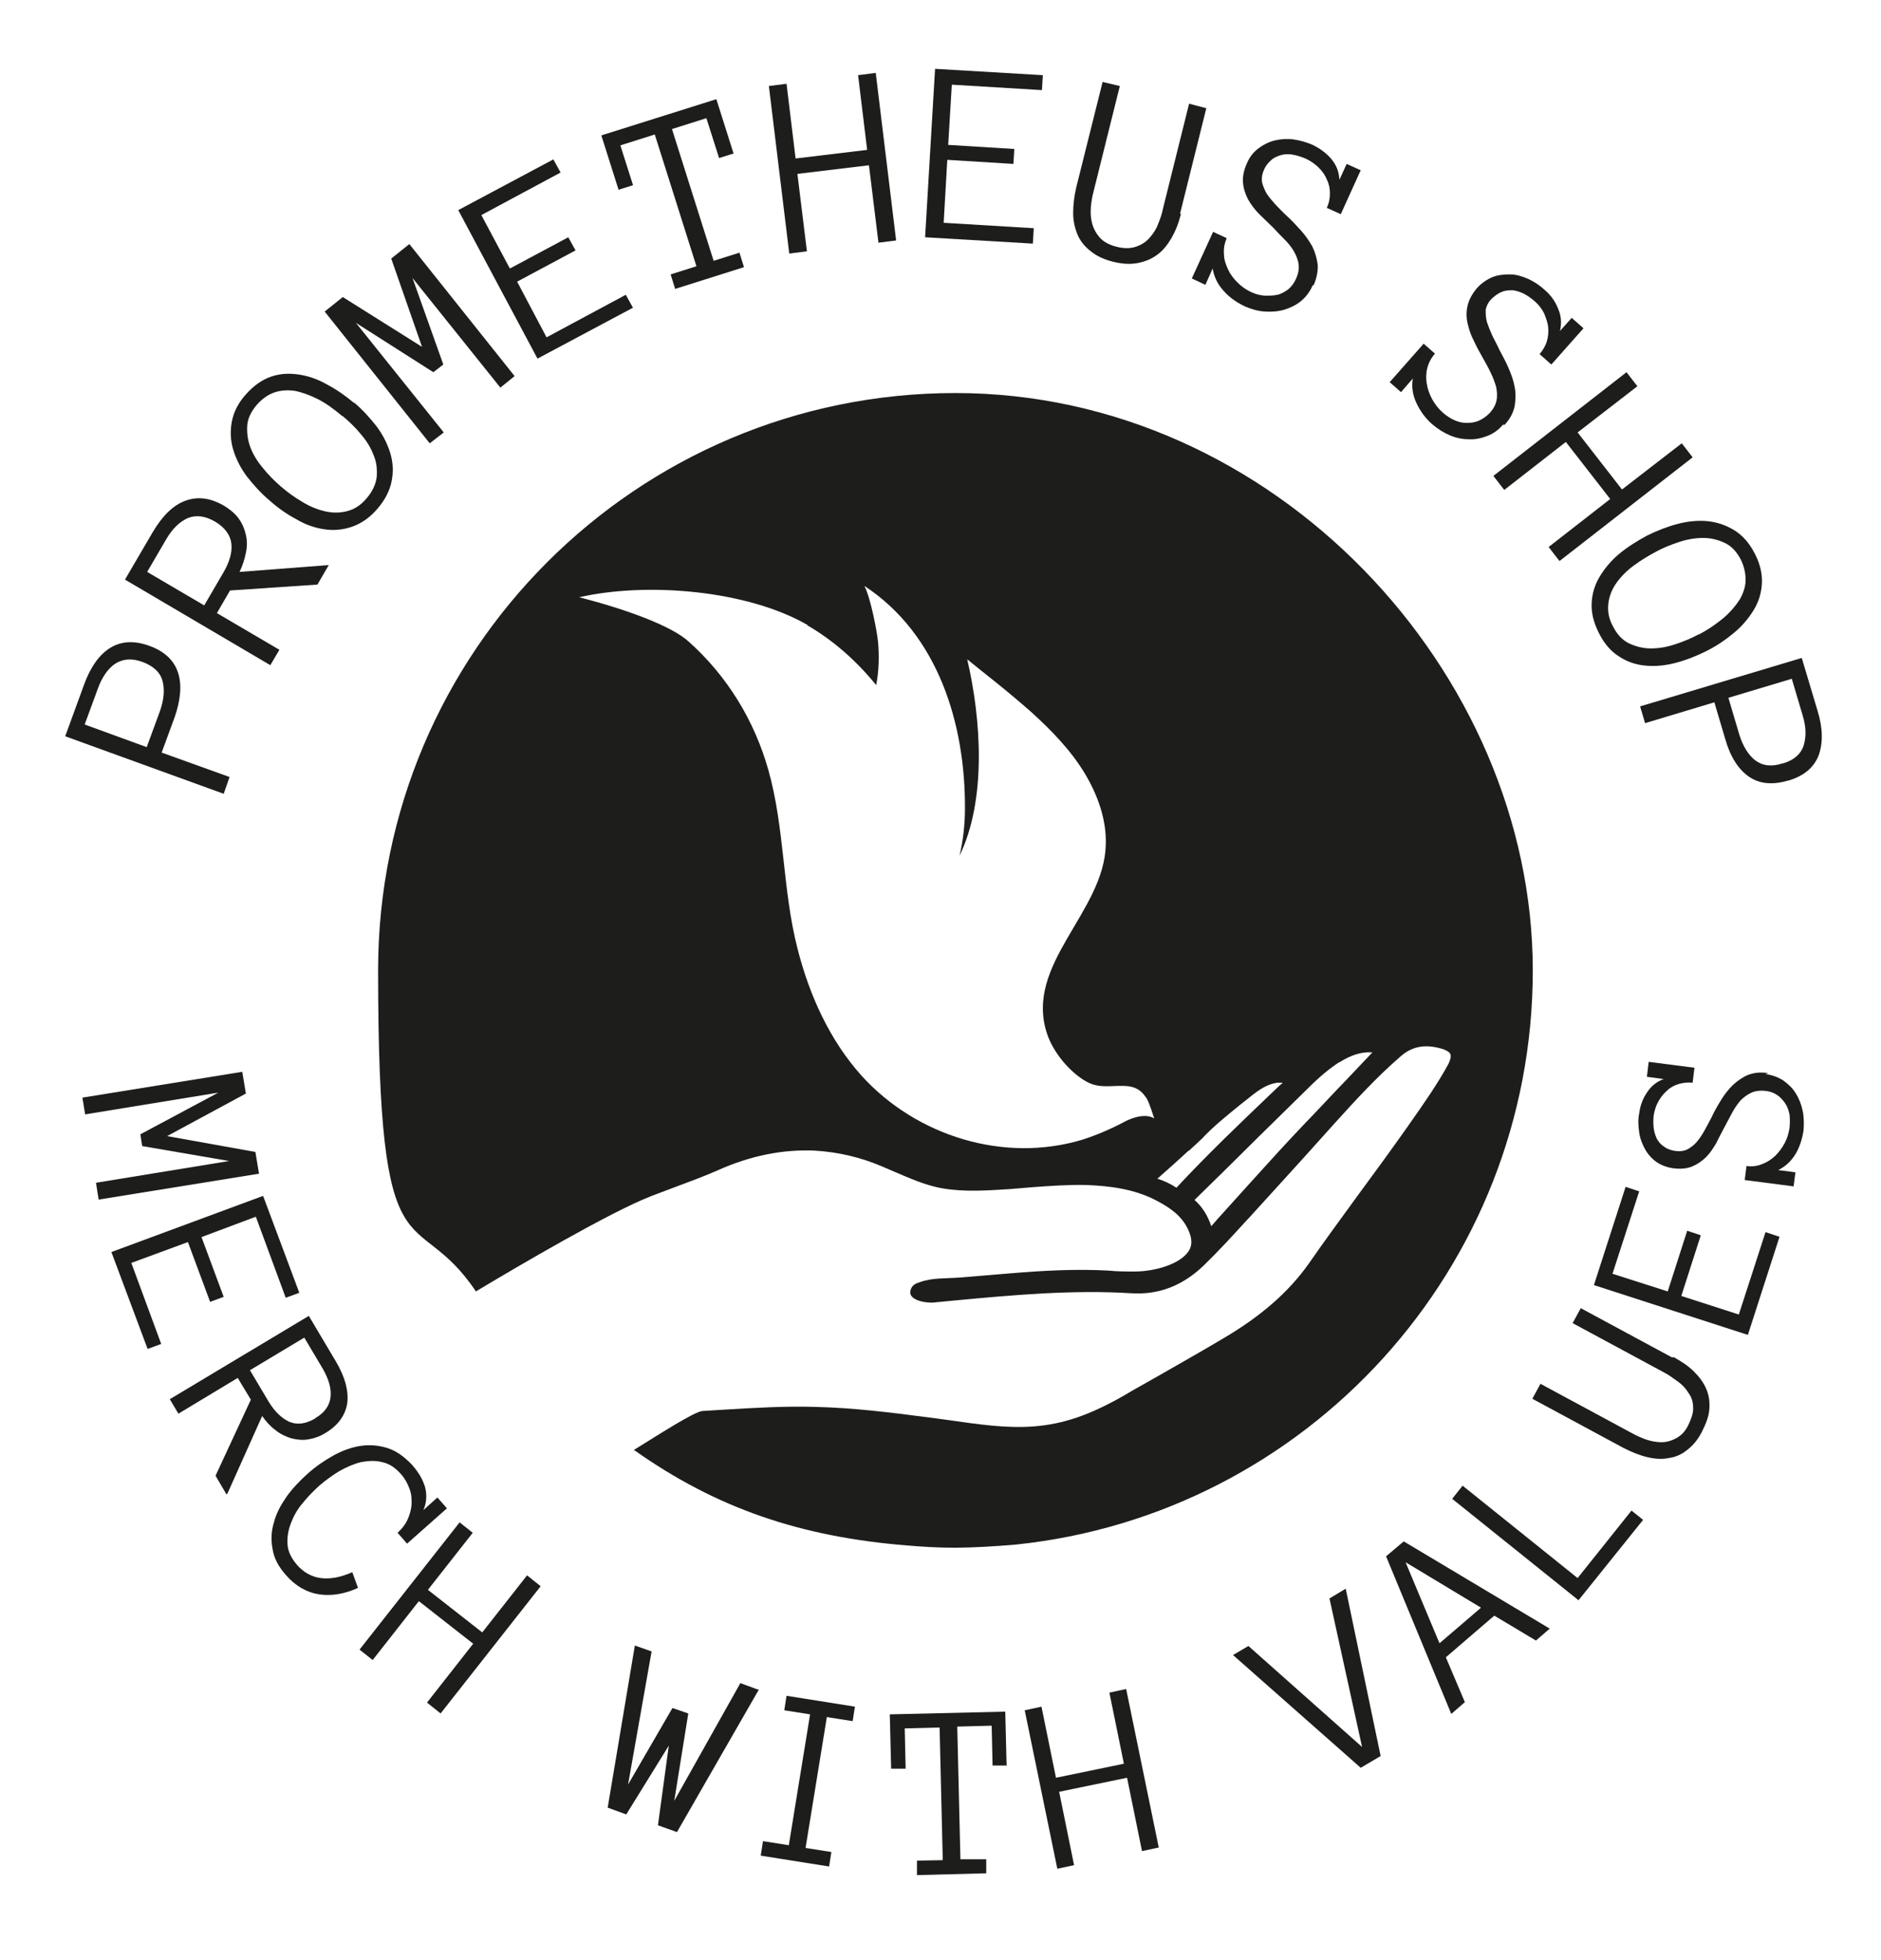 <?xml version="1.0" encoding="UTF-8"?>
<svg id="_Слой_1" data-name="Слой 1" xmlns="http://www.w3.org/2000/svg" version="1.1" viewBox="0 0 415.4 432.8">
  <defs>
    <style>
      .cls-1 {
        fill: #1d1d1b;
        stroke-width: 0px;
      }
    </style>
  </defs>
  <g>
    <path class="cls-1" d="M21.8,265l-.6-3.8,29.4-4.8-19.2-3.3-.4-2.6,17.2-9.2-29.4,4.8-.6-3.7,35.3-5.7.8,4.8-17.4,9.4,19.5,3.5.8,4.8-35.3,5.7Z"/>
    <path class="cls-1" d="M32.6,297.9l-8-21.4,33.5-12.4,8,21.4-3,1.1-6.6-17.9-12,4.5,4.9,13.2-3,1.1-4.9-13.2-12.5,4.6,6.6,17.9-3,1.1Z"/>
    <path class="cls-1" d="M50,330l-2.4-4.1,7.8-16.8-2.9-4.8-13.1,7.9-1.9-3.2,30.7-18.4,6,10.1c2,3.4,2.8,6.4,2.5,9.1-.4,2.7-2,5-4.9,6.7-1.3.8-2.6,1.2-3.9,1.4-1.3.2-2.5,0-3.7-.3-1.2-.4-2.3-.9-3.4-1.8-1.1-.8-2.1-1.9-2.9-3.1l-7.7,17.2ZM69.6,313.2c2.1-1.2,3.2-2.8,3.4-4.7.2-1.9-.4-3.9-1.7-6.2l-4.1-6.9-12,7.2,4.1,6.9c1.4,2.3,2.9,3.7,4.6,4.5,1.7.7,3.6.5,5.8-.8Z"/>
    <path class="cls-1" d="M79,350.7c-2.9,1.3-5.7,1.8-8.5,1.4-2.7-.4-5.2-1.8-7.3-4.2-1.7-1.9-2.7-3.8-3-5.8-.4-2-.3-4,.3-5.9.5-2,1.5-3.8,2.8-5.7,1.3-1.8,2.9-3.5,4.7-5.1,1.8-1.6,3.7-2.9,5.7-4,2-1.1,4-1.8,6-2.1,2-.3,4-.1,5.9.5,1.9.6,3.7,1.9,5.4,3.7,1.5,1.7,2.4,3.3,2.9,5,.4,1.7.3,3.4-.4,5l3.1-2.8,2.1,2.4-8.8,7.8-2.1-2.4c.9-.8,1.7-1.8,2.2-2.9.5-1.1.8-2.2.9-3.4,0-1.2,0-2.3-.5-3.5-.4-1.1-1-2.2-1.8-3.1-1.3-1.5-2.7-2.4-4.2-2.7-1.5-.4-3.1-.3-4.7,0-1.6.4-3.2,1.1-4.8,2-1.6,1-3,2-4.4,3.2-1.3,1.2-2.6,2.5-3.7,3.9-1.2,1.4-2,2.9-2.6,4.5s-.8,3.1-.7,4.6c.1,1.6.9,3.1,2.1,4.5,2.9,3.3,7,3.9,12.2,1.6l1.2,3.3Z"/>
    <path class="cls-1" d="M97.3,378.4l-3-2.4,10.2-13-12-9.4-10.2,13-2.9-2.3,22.1-28.1,2.9,2.3-9.9,12.6,12,9.4,9.9-12.6,3,2.4-22.1,28.1Z"/>
    <path class="cls-1" d="M167.6,373.1l-18.1,31.5-4.2-1.5,2.4-17.6-9.4,15.2-4.1-1.5,6-35.8,3.7,1.3-5.2,29.4,9.8-16.9,3.5,1.2-3.1,19.3,14.6-26,3.8,1.4Z"/>
    <path class="cls-1" d="M183.1,412.2l-15.1-2.4.5-3.2,5.7.9,4.7-28.9-5.7-.9.5-3.2,15.1,2.4-.5,3.2-5.7-.9-4.7,28.9,5.7.9-.5,3.2Z"/>
    <path class="cls-1" d="M222.4,389.9h-3.2c0,0-.2-8.8-.2-8.8l-7.6.2.7,29.3h5.7c0-.1,0,3.1,0,3.1l-15.3.4v-3.2c0,0,5.7-.1,5.7-.1l-.7-29.3-7.7.2.2,8.9h-3.2c0,0-.3-12-.3-12l25.5-.6.3,12.1Z"/>
    <path class="cls-1" d="M255.9,408l-3.7.8-3.3-16.2-15,3.1,3.3,16.2-3.7.8-7.2-35,3.7-.8,3.2,15.7,15-3.1-3.2-15.7,3.7-.8,7.2,35Z"/>
    <path class="cls-1" d="M297.2,350.9l7.7,36.9-4.4,2.6-28.2-24.9,3.4-2,25.1,22.3-7.2-32.8,3.5-2.1Z"/>
    <path class="cls-1" d="M342.2,359.7l-3,2.6-9.2-5.5-10.7,9.2,4.2,9.9-3,2.6-14.4-34.8,3.9-3.3,32.3,19.3ZM327,355l-16.6-10,7.5,17.9,9.1-7.8Z"/>
    <path class="cls-1" d="M362.9,335.6l-14.3,17.8-27.9-22.4,2.3-2.9,25.4,20.4,11.9-14.9,2.5,2Z"/>
    <path class="cls-1" d="M369.6,299.7c1.8,1,3.3,2,4.5,3.2,1.2,1.2,2.1,2.4,2.7,3.8.6,1.4.8,2.8.7,4.4-.1,1.6-.7,3.2-1.6,5-.9,1.8-2,3.1-3.3,4.1-1.2,1-2.6,1.6-4.1,1.8-1.5.3-3,.2-4.7-.2-1.7-.4-3.4-1.1-5.2-2l-20.2-10.9,1.8-3.3,20.2,10.9c.9.5,2,1,3.1,1.4,1.2.4,2.3.6,3.4.6,1.1,0,2.2-.3,3.3-.9s2-1.5,2.7-3,1.1-2.7,1-3.9c0-1.2-.4-2.3-1.1-3.2-.6-1-1.4-1.8-2.4-2.5-1-.7-1.9-1.4-2.9-1.9l-20.2-10.9,1.8-3.3,20.2,10.9Z"/>
    <path class="cls-1" d="M393,273.1l-7,21.7-34-11,7-21.7,3,1-5.9,18.2,12.2,3.9,4.3-13.4,3,1-4.3,13.4,12.7,4.1,5.9-18.2,3,1Z"/>
    <path class="cls-1" d="M389.9,237.2c1.5.2,2.8.7,3.9,1.4,1.1.8,2.1,1.7,2.8,2.9.7,1.1,1.2,2.4,1.5,3.8.3,1.4.3,2.8.2,4.3-.3,2-.9,3.8-1.8,5.3-1,1.6-2.2,2.7-3.8,3.5l3.8.5-.4,3.1-10.8-1.4.4-3.1c1.2.2,2.4,0,3.4-.4,1.1-.4,2-1,2.9-1.8.8-.8,1.5-1.7,2.1-2.8.6-1.1.9-2.2,1.1-3.4.1-1.1.1-2,0-3-.2-.9-.5-1.8-1-2.5-.5-.7-1.1-1.4-1.8-1.8-.7-.5-1.6-.8-2.6-.9-1.1-.1-2.1,0-3,.4-.9.4-1.7,1-2.4,1.7-.7.8-1.3,1.7-1.8,2.6-.5,1-1.1,2-1.6,3-.6,1.2-1.3,2.4-1.9,3.7-.7,1.2-1.4,2.3-2.3,3.2-.9.9-1.9,1.6-3.1,2.1-1.2.5-2.6.6-4.2.4-1.4-.2-2.7-.7-3.7-1.4s-1.9-1.7-2.5-2.8c-.6-1.1-1.1-2.3-1.3-3.7-.2-1.4-.3-2.8,0-4.2.2-1.7.8-3.3,1.7-4.6.9-1.4,2.1-2.4,3.7-3l-3.7-.5.4-3.3,10.1,1.3-.4,3.3c-1.1-.1-2.1,0-3.1.3-1,.3-1.9.8-2.6,1.5-.8.7-1.4,1.5-1.9,2.4-.5.9-.8,1.9-1,3-.1,1-.1,1.9,0,2.8.1.9.4,1.7.7,2.4.4.7.9,1.3,1.7,1.8.7.5,1.6.8,2.6.9.9.1,1.7,0,2.5-.4.7-.4,1.4-.9,2-1.6.6-.7,1.2-1.6,1.7-2.5s1.1-2,1.6-3c.6-1.3,1.3-2.5,2.1-3.8s1.6-2.3,2.6-3.3c1-.9,2.1-1.7,3.3-2.2,1.3-.5,2.8-.7,4.5-.4Z"/>
  </g>
  <path class="cls-1" d="M143.4,264.3c1.8-.7,3.5-1.3,5.3-2,3.2-1.2,6.5-2.4,9.7-3.8,7.3-3.3,14.5-4.7,21.5-4.4,5,.3,10,1.4,14.9,3.5.9.4,1.9.8,2.8,1.2,3.3,1.4,6.6,2.9,10.3,3.6,5.1.9,10.2.5,15.1.2l4.8-.4c4-.3,8.2-.6,12.2-.5,4.5.2,10.4.7,15.7,3.6,2.6,1.4,5.4,3.2,6.8,6.5.8,1.8.8,3.3,0,4.5-1.9,2.9-7.5,4.5-11.9,4.5-1.9,0-3.9,0-5.8-.2-7.2-.4-14.4,0-21.6.6s-7.2.6-10.8.9-6.4,0-9.4,1.1c-.7.2-1.5.6-1.8,1.4-1.2,2.7,3.8,3.3,5.5,3l4.1-.4c12.8-1.2,26-2.4,39-1.6,6,.4,11.3-1.6,16-6.1,3.4-3.3,6.5-6.7,9.6-10.1l.3-.3c4-4.4,8-8.8,12-13.2l7.1-7.9c4.7-5.2,9.3-10.2,14.5-14.7,2.6-2.3,5.6-2.8,9.4-1.6.6.2,1.4.6,1.6,1.1.2.5,0,1.2-.4,2.1-2.5,4.6-5.4,8.7-8.9,13.7-3.6,5.1-7.3,10.2-11,15.2-3.7,5.1-7.4,10.1-11,15.3-4.4,6.2-10.4,11.5-18.9,16.5-4.7,2.8-9.5,5.5-14.2,8.2-2.6,1.5-5.2,2.9-7.7,4.4-7.5,4.3-13.4,6.3-19.8,6.8-6.2.5-12.7-.5-19-1.4-1.5-.2-3-.4-4.5-.6-8.4-1.1-16.5-2.1-24.8-2.3-6.7-.2-13.4.2-20,.6l-4.9.3c-1.7,0-10,5.4-15.2,8.6,0,0,.1,0,.2.2,0,0-.1,0-.2-.2,18.2,12.9,36.8,19.2,60.3,21.1,3.5.3,7,.5,10.6.5s9-.3,13.5-.7c64.1-6.7,114.1-60.9,114.1-126.8s-57.1-127.5-127.5-127.5-127.5,57.1-127.5,127.5,8,50.6,21.6,70.9c9.5-5.7,29.6-17.5,38.6-21ZM295.8,234.6c2.7-1.7,4.9-2.3,7-2.2.1,0,.2,0,.3,0,0,0-.1.1-.2.2l-5.4,5.7c-3.3,3.4-6.5,6.9-9.8,10.3-3.9,4.1-7.7,8.3-11.5,12.5-2.4,2.7-4.9,5.4-7.4,8.2l-1.3,1.5c-.8-2.4-2-4.3-3.7-5.8,4.7-4.6,9.4-9.2,14-13.8l11.2-11c2.5-2.5,4.6-4.2,6.7-5.6ZM262.6,254.1l2.8-2.6h0c2.5-2.7,5.4-5,8.2-7.3l2.4-1.9c2.1-1.7,3.9-2.9,6.1-3.2.6,0,1,0,1.2,0,0,0-.2.1-.2.2-.2.2-.4.3-.6.5l-2.2,2.1c-6.8,6.5-13.9,13.3-20.5,20.4-1.2-.8-2.6-1.5-4.2-2,2.3-2,4.6-4.1,6.9-6.2ZM178.3,138.1c5.7,3.3,10.8,7.8,15.2,13.2.6-3.1.7-6.4.4-9.6-.2-2.1-1.6-9.6-3-12.3,16.3,10.7,22.3,30.5,22.2,49.2,0,3.5-.4,7-1.2,10.4,6-12.4,4.8-30.1,1.7-43.4,0,0,5.3,4.3,6.6,5.3,2.6,2.1,5.1,4.2,7.6,6.4,4.4,4,8.6,8.3,11.7,13.4,2.9,4.8,4.9,10.3,4.7,15.9-.4,14.9-18,26.3-13,41.6,1.3,4.1,5.1,8.7,8.8,10.7,3.1,1.7,6,.6,9.3,1,2.1.3,3.1,1.4,4,2.8.5.8,1.6,4.3,1.6,4.3-2.2-1.4-5.8.3-6.5.7-3.2,1.7-6.3,3-9.4,4-17.3,5.2-36.6-.8-48.7-14.1-7.1-7.9-11.6-17.9-14.2-28.2-3.3-12.9-2.8-26.5-6.4-39.3-3.1-11-9.1-20.8-17.6-28.4-3.8-3.5-14-7.2-24.2-9.8,14.9-3.4,37-1.6,50.4,6.1Z"/>
  <g>
    <path class="cls-1" d="M32.9,142.6c3.4,1.2,5.5,3.2,6.4,5.9.9,2.7.6,6-.7,9.8l-2.9,7.9,15,5.4-1.3,3.7-35-12.7,4.2-11.5c1.4-3.8,3.3-6.5,5.7-8,2.4-1.5,5.3-1.7,8.6-.5ZM31.5,146.2c-2.4-.9-4.4-.7-6.1.4-1.6,1.1-2.9,3-3.8,5.5l-2.9,7.9,13.7,5,2.9-7.9c.9-2.5,1.1-4.8.6-6.7-.5-1.9-2-3.3-4.4-4.2Z"/>
    <path class="cls-1" d="M72.6,124.8l-2.5,4.3-19.3,1.3-2.9,5,13.8,8.1-2,3.4-32.1-18.9,6.2-10.6c2.1-3.5,4.4-5.8,7.1-6.8,2.7-1,5.5-.7,8.6,1.1,1.3.8,2.4,1.7,3.2,2.8.8,1.1,1.3,2.3,1.6,3.6.3,1.3.3,2.6,0,4s-.7,2.8-1.4,4.2l19.6-1.5ZM47.5,115.2c-2.2-1.3-4.2-1.5-6-.8-1.8.8-3.4,2.3-4.8,4.7l-4.2,7.2,12.6,7.4,4.2-7.2c1.4-2.4,2-4.5,1.8-6.4-.2-1.9-1.4-3.6-3.6-4.9Z"/>
    <path class="cls-1" d="M78.2,88.9c1.9,1.6,3.5,3.4,5,5.3,1.4,1.9,2.4,3.9,3,5.9.6,2,.7,4,.3,6.1-.4,2.1-1.4,4.1-3.1,6.1-1.7,2-3.6,3.3-5.6,4-2,.7-4,.9-6.1.6-2.1-.3-4.2-1-6.2-2.2-2.1-1.1-4.1-2.5-6-4.2-1.9-1.6-3.5-3.4-5-5.3-1.4-1.9-2.4-3.9-3-5.9-.6-2-.7-4.1-.3-6.2.4-2.1,1.4-4.1,3.1-6,1.7-1.9,3.5-3.2,5.5-3.9,2-.7,4-.8,6.1-.5,2.1.3,4.2,1,6.3,2.2,2.1,1.1,4.1,2.5,6,4.1ZM75.6,91.9c-1.9-1.6-3.7-2.9-5.5-3.8s-3.5-1.5-5.1-1.8c-1.6-.2-3.1-.1-4.5.4-1.4.5-2.6,1.4-3.7,2.6-1.3,1.5-2.1,3.1-2.2,4.7-.1,1.6.1,3.2.7,4.8.6,1.6,1.6,3.2,2.8,4.6,1.2,1.5,2.5,2.8,4,4.1,1.4,1.2,2.9,2.3,4.6,3.3,1.6,1,3.3,1.7,5,2.1,1.7.4,3.3.4,4.9,0,1.6-.4,3.1-1.3,4.4-2.9,1.3-1.5,2-3.1,2.2-4.7.1-1.6,0-3.2-.7-4.8-.6-1.6-1.5-3.1-2.8-4.6-1.2-1.5-2.6-2.8-4-4Z"/>
    <path class="cls-1" d="M113.6,83.1l-3.1,2.5-19.4-24.2,6.8,19.1-2.2,1.7-17.1-10.9,19.4,24.2-3.1,2.4-23.2-29.1,4-3.2,17.5,11-6.8-19.5,4-3.2,23.2,29.1Z"/>
    <path class="cls-1" d="M139.7,68l-21,11.2-17.5-32.8,21-11.2,1.6,2.9-17.5,9.4,6.3,11.8,12.9-6.9,1.6,2.9-12.9,6.9,6.5,12.3,17.5-9.4,1.6,2.9Z"/>
    <path class="cls-1" d="M162,33.9l-3.2,1-2.8-8.8-7.6,2.4,9.2,29.1,5.7-1.8,1,3.2-15.2,4.8-1-3.2,5.7-1.8-9.2-29.1-7.6,2.4,2.8,8.8-3.2,1-3.8-12,25.4-8,3.8,12Z"/>
    <path class="cls-1" d="M197.9,53.1l-3.9.5-2.1-17.1-15.8,1.9,2.1,17.1-3.9.5-4.5-37,3.9-.5,2,16.5,15.8-1.9-2-16.5,3.9-.5,4.5,37Z"/>
    <path class="cls-1" d="M228.1,53.8l-23.8-1.4,2.2-37.2,23.8,1.4-.2,3.3-19.9-1.2-.8,13.3,14.6.9-.2,3.3-14.6-.9-.8,13.9,19.9,1.2-.2,3.3Z"/>
    <path class="cls-1" d="M260.8,47.2c-.5,2.1-1.2,3.8-2.1,5.4-.9,1.5-1.9,2.8-3.2,3.7-1.2.9-2.7,1.5-4.3,1.8-1.6.3-3.4.2-5.4-.3-2-.5-3.7-1.3-4.9-2.3-1.3-1-2.3-2.2-2.9-3.6-.6-1.4-1-3-1-4.8,0-1.8.2-3.7.7-5.8l5.8-23.2,3.8.9-5.8,23.3c-.3,1.1-.5,2.3-.6,3.5-.1,1.3,0,2.5.3,3.6.3,1.1.9,2.2,1.7,3.1.8.9,2.1,1.6,3.7,2,1.6.4,3,.4,4.2,0,1.2-.4,2.2-1,3-1.9.8-.9,1.5-1.9,1.9-3,.5-1.2.9-2.3,1.1-3.4l5.8-23.3,3.8,1-5.8,23.3Z"/>
    <path class="cls-1" d="M289.9,63c-.6,1.4-1.5,2.6-2.6,3.5-1.1.9-2.4,1.5-3.7,1.9-1.4.4-2.8.5-4.3.4-1.5-.1-2.9-.5-4.3-1.1-1.9-.9-3.5-2-4.8-3.5-1.3-1.4-2.1-3.1-2.4-4.9l-1.6,3.6-3-1.4,4.7-10.3,3,1.4c-.5,1.2-.7,2.3-.6,3.5,0,1.2.4,2.3.9,3.4.5,1.1,1.2,2,2.1,2.9.9.9,1.9,1.6,3,2.1,1,.5,2,.7,3,.8,1,0,1.9,0,2.8-.2s1.7-.7,2.4-1.2c.7-.6,1.3-1.4,1.7-2.3.5-1.1.7-2.1.6-3.1-.1-1-.5-2-1-2.9s-1.2-1.8-2.1-2.7c-.8-.8-1.7-1.7-2.5-2.6-1-1-2.1-2-3.1-3-1-1-1.8-2.1-2.5-3.3-.6-1.2-1-2.4-1.1-3.7-.1-1.3.2-2.8.9-4.3.6-1.4,1.5-2.5,2.6-3.3,1.1-.8,2.3-1.4,3.6-1.7,1.3-.3,2.7-.4,4.1-.2,1.4.2,2.8.6,4.2,1.2,1.6.8,3,1.8,4.1,3.1,1.1,1.3,1.7,2.8,1.8,4.6l1.6-3.5,3.1,1.4-4.4,9.7-3.1-1.4c.5-1,.7-2.1.7-3.2,0-1.1-.2-2.1-.7-3.1-.4-1-1-1.8-1.8-2.6s-1.7-1.4-2.7-1.9c-.9-.4-1.8-.7-2.8-.9-.9-.2-1.8-.2-2.6,0-.8.2-1.6.5-2.3,1.1-.7.6-1.3,1.3-1.7,2.3-.4.9-.5,1.7-.4,2.6.2.8.5,1.6,1,2.5.5.8,1.2,1.6,2,2.5.8.8,1.6,1.7,2.5,2.5,1.1,1,2.1,2.1,3.1,3.2,1,1.1,1.8,2.3,2.5,3.5.6,1.2,1,2.6,1.2,4,.1,1.4-.2,3-.9,4.6Z"/>
    <path class="cls-1" d="M331.9,93.8c-1,1.2-2.2,2-3.5,2.5-1.3.5-2.7.8-4.1.7-1.4,0-2.8-.3-4.2-.9-1.4-.6-2.6-1.4-3.8-2.4-1.6-1.4-2.7-3-3.5-4.7-.8-1.7-1.1-3.5-.8-5.4l-2.6,3-2.5-2.2,7.5-8.5,2.5,2.2c-.8.9-1.4,2-1.7,3.2-.3,1.2-.3,2.4-.1,3.5.2,1.2.6,2.3,1.2,3.4.6,1.1,1.4,2.1,2.3,2.9.8.7,1.7,1.3,2.6,1.7.9.4,1.8.6,2.7.6s1.8-.1,2.7-.5,1.6-.9,2.4-1.7c.8-.9,1.3-1.8,1.5-2.8.2-1,.1-2-.1-3-.3-1-.7-2.1-1.2-3.1-.5-1.1-1.1-2.1-1.7-3.2-.7-1.2-1.4-2.5-2-3.8-.7-1.3-1.1-2.6-1.4-3.9-.3-1.3-.3-2.6,0-3.9.3-1.3,1-2.6,2.1-3.9,1-1.1,2.2-1.9,3.4-2.4s2.6-.6,3.9-.6c1.3,0,2.6.4,4,1,1.3.6,2.5,1.4,3.6,2.4,1.4,1.2,2.4,2.6,3,4.2.7,1.6.8,3.2.4,4.9l2.6-2.9,2.6,2.3-7.1,8-2.6-2.3c.7-.8,1.3-1.8,1.6-2.8.3-1,.4-2.1.3-3.1-.1-1.1-.5-2.1-.9-3.1-.5-1-1.2-1.9-2-2.6-.8-.7-1.5-1.2-2.4-1.7-.8-.4-1.7-.7-2.5-.8-.8,0-1.7,0-2.5.4-.8.3-1.6.9-2.4,1.7-.6.7-1,1.5-1.1,2.3,0,.8,0,1.7.3,2.7.3.9.7,1.9,1.2,3,.5,1,1.1,2.1,1.6,3.2.7,1.3,1.4,2.6,2,4,.6,1.4,1.1,2.8,1.3,4.1.3,1.4.2,2.8,0,4.2-.3,1.4-1,2.8-2.2,4.1Z"/>
    <path class="cls-1" d="M344.4,123.9l-2.4-3.1,13.6-10.6-9.8-12.6-13.6,10.6-2.4-3.1,29.4-22.9,2.4,3.1-13.2,10.2,9.8,12.6,13.2-10.2,2.4,3.1-29.4,22.9Z"/>
    <path class="cls-1" d="M376.8,143.8c-2.2,1.1-4.5,2-6.8,2.6-2.3.6-4.5.8-6.6.6-2.1-.2-4-.8-5.8-2-1.8-1.1-3.3-2.8-4.5-5.2s-1.7-4.5-1.6-6.6c.1-2.1.7-4.1,1.8-5.9,1.1-1.8,2.5-3.5,4.3-5,1.8-1.5,3.9-2.8,6.1-4,2.2-1.1,4.5-2,6.8-2.6,2.3-.6,4.5-.8,6.6-.6,2.1.2,4.1.9,5.9,2,1.8,1.1,3.3,2.8,4.5,5.1s1.7,4.5,1.6,6.6c-.1,2.1-.7,4.1-1.8,5.9-1.1,1.8-2.5,3.5-4.3,5-1.8,1.5-3.8,2.9-6,4ZM375,140.2c2.2-1.1,4-2.4,5.6-3.7,1.5-1.3,2.7-2.7,3.6-4.1.8-1.4,1.3-2.9,1.3-4.3,0-1.5-.3-2.9-1-4.4-.9-1.8-2.1-3.1-3.6-3.8-1.5-.7-3-1.1-4.8-1.1-1.7,0-3.5.3-5.3.9-1.8.6-3.6,1.3-5.2,2.2-1.7.9-3.3,1.9-4.8,3-1.5,1.1-2.8,2.4-3.8,3.8s-1.6,2.9-1.8,4.5c-.2,1.6,0,3.3,1,5.1.9,1.8,2.1,3.1,3.6,3.8,1.5.7,3.1,1.1,4.8,1.1,1.7,0,3.5-.3,5.3-.9,1.8-.6,3.6-1.3,5.2-2.2Z"/>
    <path class="cls-1" d="M394.8,172.4c-3.4,1-6.3.7-8.6-.9-2.3-1.6-4.1-4.4-5.2-8.3l-2.4-8.1-15.3,4.6-1.1-3.7,35.7-10.7,3.5,11.7c1.2,3.9,1.2,7.2.2,9.9-1.1,2.7-3.3,4.5-6.7,5.5ZM393.7,168.6c2.5-.7,4-2.1,4.6-3.9.6-1.9.6-4.1-.2-6.7l-2.4-8.1-14,4.2,2.4,8.1c.8,2.6,2,4.5,3.5,5.7,1.6,1.2,3.6,1.5,6,.7Z"/>
  </g>
</svg>